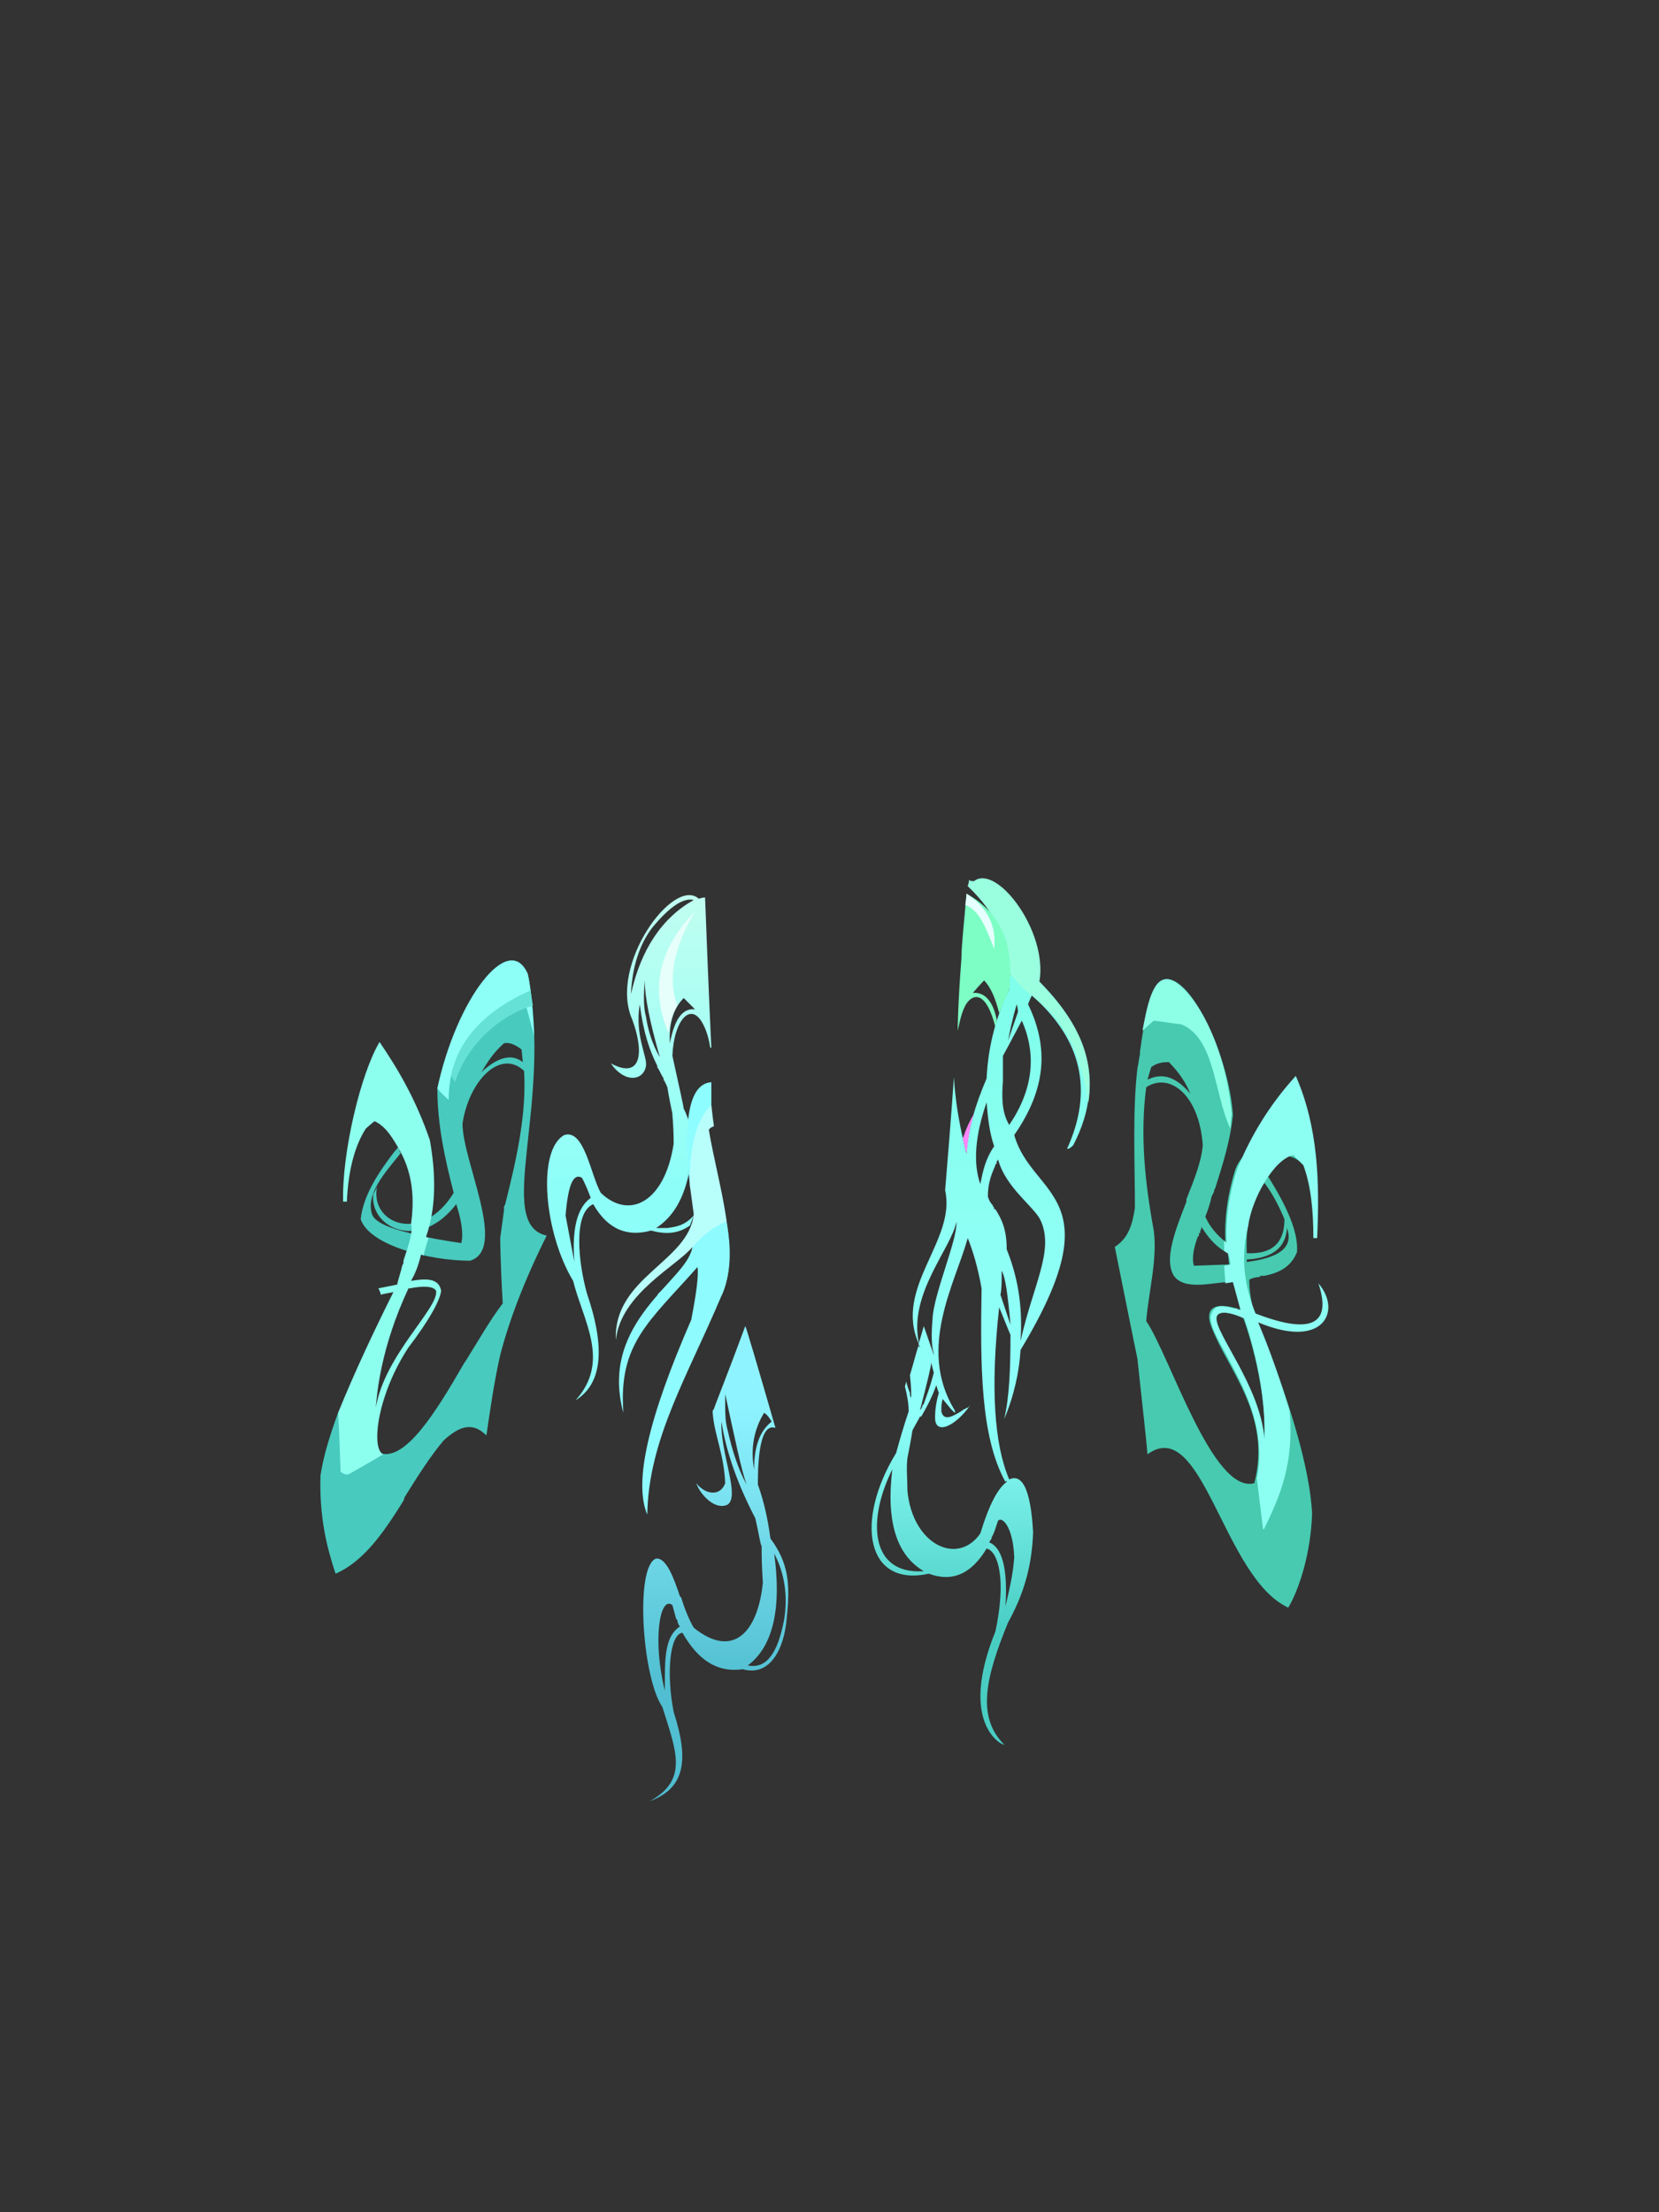 <?xml version="1.0" encoding="UTF-8"?><svg width="1320px" height="1760px" viewBox="0 0 1320 1760" version="1.1" xmlns="http://www.w3.org/2000/svg" xmlns:xlink="http://www.w3.org/1999/xlink"><rect x="0" y="0" width="1320" height="1760" fill="#333333" stroke="none"/><defs><linearGradient x1="50%" y1="17%" x2="50%" y2="76%" id="id-51555"><stop stop-color="#8EF3FF" offset="0%"></stop><stop stop-color="#51BED1" offset="100%"></stop></linearGradient><linearGradient x1="50%" y1="0%" x2="50%" y2="86%" id="id-51556"><stop stop-color="#7CFEE9" offset="0%"></stop><stop stop-color="#8EFFF4" offset="43%"></stop><stop stop-color="#8EFFF9" offset="69%"></stop><stop stop-color="#49CDC3" offset="100%"></stop></linearGradient><linearGradient x1="50%" y1="0%" x2="50%" y2="58%" id="id-51557"><stop stop-color="#C4FEF0" offset="0%"></stop><stop stop-color="#8EFFF8" offset="100%"></stop></linearGradient></defs><g transform=" translate(255,699)" id="id-51558"><path d=" M 165,76 C 185,180 138,275 180,284 C 162,320 150,352 143,379 C 138,401 135,423 132,443 C 120,431 109,437 98,447 C 87,460 77,476 67,492 L 66,495 C 51,519 35,543 12,553 C 5,532 -1,508 0,475 C 2,461 7,444 14,425 C 36,446 47,457 47,457 C 67,464 91,426 114,386 L 116,383 C 126,367 135,351 145,338 C 143,303 143,286 143,286 C 145,271 146,264 146,264 C 146,263 146,262 146,261 L 147,259 C 156,223 164,188 162,153 C 143,135 118,161 113,195 C 113,225 149,295 119,304 C 87,304 39,292 32,271 C 34,252 46,234 59,217 L 60,216 C 61,215 61,214 62,214 C 62,215 63,216 63,217 L 63,217 C 63,218 64,218 64,218 C 57,228 35,249 41,267 C 43,273 54,278 71,282 C 86,286 99,288 112,290 C 114,283 112,271 108,259 C 79,297 39,278 42,251 C 43,249 44,248 45,245 C 39,275 81,291 106,250 C 99,223 93,196 93,167 C 108,99 149,40 165,76 Z M 160,136 C 155,132 150,130 146,131 C 137,139 133,146 128,154 C 141,142 152,139 161,146 L 161,146 Z" fill="#48CABE" id="id-51559"></path><path d=" M 47,130 C 62,152 76,176 87,208 C 92,236 92,262 84,285 C 85,286 86,286 86,286 C 83,295 82,300 82,300 C 81,299 80,299 80,299 C 78,308 75,315 72,320 C 80,319 94,316 96,328 C 95,336 86,352 70,373 C 45,411 40,454 50,458 C 33,468 24,473 24,473 C 21,475 19,474 16,472 C 15,440 14,425 14,425 C 27,393 42,361 58,329 C 52,330 48,331 48,331 C 47,327 46,326 46,326 C 56,324 61,323 61,323 L 61,323 L 61,323 C 62,318 64,313 65,308 L 66,306 C 66,306 66,305 66,305 L 66,304 C 70,292 74,280 72,275 C 75,254 73,235 64,218 C 58,207 52,197 43,193 C 38,197 36,199 36,199 C 27,213 22,233 21,257 C 19,257 18,257 18,257 C 17,218 32,155 47,130 Z M 92,328 C 90,324 81,324 71,326 L 70,326 C 48,373 45,409 44,421 C 51,379 94,342 92,328 Z" fill="#8DFFEE" id="id-51559"></path><path d=" M 93,167 C 97,172 102,176 102,176 C 102,141 120,112 161,92 L 170,125 C 169,108 168,90 165,76 C 150,41 108,96 93,167 Z" fill="#8DFFF6" id="id-51561"></path><path d=" M 104,157 C 106,160 107,162 107,162 C 116,134 140,110 169,101 L 167,89 C 132,105 110,127 104,157 Z" fill="#66E1D5" id="id-51562"></path><path d=" M 338,356 C 339,358 347,385 362,437 C 350,433 348,460 348,482 C 353,496 356,510 358,525 C 372,544 374,560 371,588 C 369,614 357,635 336,629 C 315,632 300,621 288,600 C 278,601 275,632 281,663 C 294,703 289,724 262,734 C 293,717 283,694 272,659 C 256,636 250,547 267,541 C 275,540 281,556 286,571 L 287,572 C 290,582 294,591 297,596 C 328,621 348,600 352,560 L 352,560 L 352,560 C 352,559 351,550 351,531 C 351,531 351,531 351,531 L 351,531 C 350,530 349,522 346,509 C 332,482 323,457 319,432 C 318,457 334,491 324,498 C 314,503 302,490 299,481 C 306,490 318,492 322,481 C 321,457 313,442 312,424 C 312,424 312,423 313,422 L 313,422 C 315,416 324,394 338,356 Z M 280,578 C 270,570 264,606 274,646 L 274,646 L 274,645 C 274,645 274,644 274,644 L 274,642 C 274,642 274,641 274,641 L 274,639 C 274,638 274,638 274,637 L 274,636 C 274,618 275,602 286,595 C 285,594 284,592 284,590 L 283,589 C 282,585 281,582 280,578 Z M 361,537 C 367,581 360,611 340,626 C 355,629 364,616 369,589 C 372,570 369,552 361,537 Z M 322,410 C 322,410 322,414 322,419 L 322,420 C 322,425 322,432 324,439 C 328,457 333,471 339,482 C 335,471 330,447 322,410 Z M 353,425 C 345,438 342,453 345,470 C 345,451 350,439 359,432 C 357,429 356,427 353,425 Z" fill="url(#id-51555)" id="id-51559"></path><path d=" M 572,82 C 603,113 628,156 599,212 C 597,214 596,215 594,215 C 615,169 606,128 566,93 C 564,97 563,100 563,100 C 580,135 577,168 552,204 C 566,254 632,251 557,375 C 556,392 552,411 544,430 C 548,413 549,391 549,363 C 549,363 546,356 540,341 C 533,405 536,450 548,478 C 548,478 548,478 548,478 L 548,478 L 548,478 C 548,478 548,478 548,478 C 563,471 566,503 567,520 C 566,550 558,572 547,592 C 529,636 522,667 544,689 C 543,690 507,673 537,599 C 546,557 539,535 530,533 C 518,553 503,560 484,553 C 434,564 425,511 458,457 C 464,435 468,424 468,424 C 468,418 467,412 465,404 C 466,401 466,400 466,400 C 467,404 468,407 469,409 L 469,410 C 469,412 470,413 470,413 C 470,408 470,404 469,395 C 472,385 474,377 476,371 L 476,371 L 476,370 C 456,325 506,288 497,248 C 502,188 504,158 504,158 C 505,176 508,195 514,219 C 515,200 521,180 530,159 C 531,137 536,113 548,88 C 548,45 569,83 572,82 Z M 552,540 C 551,515 542,507 539,511 C 537,517 536,521 534,524 L 534,525 C 533,526 533,527 532,528 C 542,532 547,548 545,579 C 548,566 551,554 552,540 Z M 455,470 C 435,510 437,554 480,551 C 458,538 450,511 455,470 Z M 515,286 C 505,322 475,373 504,422 C 504,422 505,423 505,425 C 503,424 500,420 495,414 C 494,418 494,420 494,423 L 494,424 L 494,424 C 496,432 503,428 511,423 L 511,423 L 511,423 L 512,422 L 512,422 L 513,422 C 514,421 514,421 515,421 L 516,420 C 516,420 516,420 517,419 C 505,436 489,443 489,429 C 489,422 490,416 492,409 C 492,409 491,407 490,403 C 486,414 482,421 478,428 L 477,428 C 475,432 473,435 471,439 C 471,439 470,446 467,461 C 466,469 467,478 467,487 C 471,530 507,547 525,521 C 532,498 539,485 546,480 L 546,479 L 546,479 C 545,480 545,480 545,480 C 525,444 525,387 526,326 C 523,309 519,296 515,286 Z M 486,385 C 486,387 483,400 477,423 C 478,422 479,420 479,419 L 480,418 C 482,412 485,405 488,393 C 488,393 487,390 486,385 Z M 506,273 C 502,294 468,330 476,369 L 476,370 L 476,370 C 479,360 480,356 480,356 L 488,379 L 488,378 C 486,372 486,362 487,350 C 488,330 507,287 506,273 Z M 476,370 L 476,370 C 476,370 476,371 476,371 L 476,371 L 476,372 L 476,372 L 477,373 C 477,372 476,371 476,371 L 476,370 Z M 539,223 L 539,224 C 539,224 539,224 539,224 L 538,225 C 538,225 538,226 538,226 L 538,227 L 538,227 L 537,227 L 537,227 L 537,228 C 534,235 531,242 531,253 C 532,256 533,258 535,260 L 535,261 C 535,261 536,261 536,262 L 536,263 L 536,263 L 537,263 C 542,271 546,279 546,295 C 554,315 559,338 557,368 C 567,323 584,296 573,272 C 568,261 545,246 539,223 L 539,223 Z M 542,312 C 542,321 542,327 541,331 L 549,355 C 547,332 545,317 542,312 Z M 530,178 C 521,204 519,226 525,243 C 527,233 529,223 536,213 C 532,201 531,190 530,178 Z M 558,113 C 548,132 543,141 543,141 C 543,147 543,153 543,160 L 543,161 C 542,174 542,186 548,196 C 567,168 570,140 558,113 Z M 554,100 C 554,100 551,109 547,129 L 547,129 L 555,106 C 555,106 555,104 554,100 Z" fill="url(#id-51556)" id="id-51559"></path><path d=" M 511,207 C 513,215 514,219 514,219 C 515,210 516,199 520,187 C 517,192 514,198 511,207 Z" fill="#FF87F9" id="id-51565"></path><path d=" M 516,1 C 516,4 515,5 515,6 C 538,28 547,50 547,74 C 553,80 557,87 566,93 C 584,108 602,124 611,178 C 617,137 597,108 572,82 C 579,42 538,-12 520,2 C 518,2 517,2 516,1 Z" fill="#99FFDF" id="id-51566"></path><path d=" M 514,12 C 512,36 510,53 510,63 C 507,102 507,121 507,121 C 509,112 511,102 516,97 C 521,92 530,91 537,118 C 538,114 538,112 538,112 C 535,97 528,90 519,91 C 525,84 528,81 528,81 C 533,86 537,95 540,107 L 548,88 C 552,52 541,27 514,12 Z" fill="#7CFEC4" id="id-51567"></path><path d=" M 514,12 C 514,17 513,20 513,21 C 524,25 529,38 536,56 C 538,38 531,23 514,12 Z" fill="#E6FFFF" id="id-51568"></path><path d=" M 301,16 C 304,15 306,15 306,15 C 309,95 311,135 311,135 L 310,134 C 309,127 307,121 305,117 C 295,96 281,113 280,141 C 286,168 289,182 289,183 L 289,183 L 289,183 C 291,187 292,190 292,190 C 297,206 296,216 294,225 L 294,227 C 294,227 294,228 294,228 L 294,229 C 294,229 294,230 293,230 L 293,231 C 293,233 293,234 293,235 C 289,254 281,269 267,278 C 269,278 271,278 272,278 L 273,278 C 274,278 275,278 275,278 L 276,278 C 283,277 290,276 297,268 C 295,273 294,276 294,276 C 284,283 274,283 263,280 C 245,285 229,280 217,259 C 201,266 205,305 212,330 C 227,374 224,402 203,415 C 231,384 209,352 201,320 C 178,282 172,216 194,204 C 210,199 215,236 223,250 C 246,272 274,257 281,211 C 281,197 280,189 280,188 L 280,188 C 280,188 280,188 280,188 L 280,187 L 280,187 C 277,173 276,166 276,166 C 275,164 275,163 274,162 L 274,161 C 274,161 273,161 273,160 L 273,159 C 271,156 270,153 268,150 L 268,149 C 262,137 257,123 254,100 C 250,125 260,141 259,149 C 257,161 242,163 231,147 C 255,160 258,139 248,112 C 229,69 281,-2 301,16 Z M 195,268 L 202,305 C 200,279 204,262 215,254 C 211,243 208,238 208,238 C 201,234 197,244 195,268 Z M 258,81 C 257,93 257,103 259,110 C 262,130 270,142 270,142 C 262,114 258,94 258,81 Z M 289,95 C 281,103 277,115 278,131 C 282,110 289,103 298,104 C 298,104 298,104 298,104 L 298,104 C 298,104 298,104 298,104 L 298,104 C 297,103 294,100 289,95 Z M 297,17 C 289,15 278,22 264,39 C 254,52 248,70 247,92 C 255,56 272,31 297,17 Z" fill="url(#id-51557)" id="id-51559"></path><path d=" M 311,162 L 311,180 C 299,199 295,220 297,243 L 294,245 C 288,190 294,163 311,162 Z" fill="#8EFDFF" id="id-51570"></path><path d=" M 311,180 C 312,190 313,196 313,197 C 311,198 310,198 309,200 C 316,242 335,298 319,332 C 322,312 322,294 320,279 C 315,303 312,318 309,326 C 309,312 309,303 307,298 C 292,320 279,332 268,331 C 286,314 295,301 296,293 C 284,308 239,330 235,367 C 233,317 293,305 297,267 L 294,245 C 293,214 299,192 311,180 Z" fill="#B8FFFC" id="id-51571"></path><path d=" M 309,326 C 306,336 304,341 304,341 C 307,324 306,312 305,301 L 307,298 C 309,309 310,318 309,326 Z" stroke="#979797" id="id-51572"></path><path d=" M 298,26 C 269,56 262,88 277,123 C 278,115 280,107 284,101 C 276,80 281,55 298,26 Z" fill="#E6FFFA" id="id-51573"></path><path d=" M 296,293 C 293,319 221,352 241,425 C 237,370 261,353 300,309 C 301,316 299,330 295,351 C 261,429 249,480 260,506 C 261,446 292,396 319,332 C 327,314 327,294 323,273 C 314,276 305,283 296,293 Z" fill="#8EFBFF" id="id-51574"></path><path d=" M 673,80 C 694,79 723,143 726,188 C 724,208 718,227 712,246 L 711,248 C 711,249 711,249 711,249 L 709,253 C 708,258 706,264 704,269 C 708,278 714,284 720,289 C 719,270 722,250 728,231 C 735,214 749,211 770,220 L 771,220 L 770,221 C 764,224 758,231 754,237 L 754,237 C 769,261 778,281 777,297 C 772,310 761,314 751,316 L 751,316 C 750,316 749,316 749,316 L 748,316 L 748,316 L 747,317 C 744,317 741,318 739,319 C 739,326 740,335 743,346 C 758,351 765,359 746,353 C 772,418 787,469 789,505 C 788,536 779,565 770,580 C 718,556 702,426 658,458 C 657,445 654,420 650,382 C 650,382 644,353 632,293 C 643,286 646,275 648,262 C 648,225 646,185 650,151 C 651,147 651,144 652,140 L 652,138 C 656,109 661,81 673,80 Z M 702,212 C 699,171 675,154 657,166 C 652,204 656,242 663,280 C 666,303 659,328 657,352 C 676,380 710,490 743,481 C 757,427 722,391 709,357 C 702,339 715,337 732,343 C 732,343 730,335 726,321 C 714,320 688,329 679,316 C 671,303 680,280 689,257 L 689,255 C 695,240 701,225 702,212 Z M 712,349 C 710,360 748,404 751,446 C 753,399 734,349 734,349 C 721,344 713,344 712,349 Z M 701,277 C 701,278 701,279 700,280 L 700,281 C 700,282 700,282 699,282 L 699,283 C 699,284 699,284 699,284 L 698,285 C 695,293 693,302 695,308 L 723,307 L 722,298 C 714,294 707,287 701,277 Z M 769,278 C 768,294 757,302 737,303 C 737,304 737,305 737,305 C 760,302 775,295 769,278 Z M 751,242 C 740,257 736,276 737,298 C 757,299 767,290 767,271 C 762,259 757,250 751,242 Z M 775,219 C 779,224 782,226 782,227 L 782,227 C 782,227 782,227 782,227 C 778,224 775,222 771,221 L 771,220 L 771,220 C 772,220 773,219 775,219 Z M 675,146 C 669,146 665,147 661,150 C 661,150 660,153 658,160 C 670,154 681,158 692,171 C 689,163 683,154 675,146 Z" fill="#47CAB0" id="id-51559"></path><path d=" M 776,157 C 794,198 795,242 793,286 L 793,286 L 790,286 C 790,264 788,244 782,228 L 782,228 L 774,220 C 759,223 741,254 738,277 C 732,301 735,324 744,346 C 788,363 805,355 794,322 C 813,344 798,375 746,353 C 755,374 763,397 771,423 C 775,466 763,492 751,517 L 750,518 L 745,477 C 758,415 701,362 709,346 C 712,338 719,340 727,342 L 728,342 C 728,342 728,342 728,342 L 729,342 C 729,342 730,343 730,343 L 731,343 C 732,343 732,343 732,343 L 732,343 L 726,321 L 720,322 L 719,308 L 724,307 C 724,307 724,304 722,298 C 722,298 721,298 719,296 L 719,296 L 719,296 C 719,296 719,293 719,288 C 719,288 720,289 721,290 C 720,271 723,251 729,232 C 740,205 755,180 776,157 Z M 713,349 C 711,361 748,404 751,446 C 753,399 735,350 735,350 C 722,344 714,344 713,349 Z" fill="#8DFFF2" id="id-51559"></path><path d=" M 725,187 C 724,195 724,199 724,199 C 711,172 712,127 685,116 C 670,114 663,113 663,113 L 654,121 C 657,106 661,80 673,80 C 687,79 719,121 725,187 Z" fill="#8DFFE7" id="id-51577"></path></g></svg>